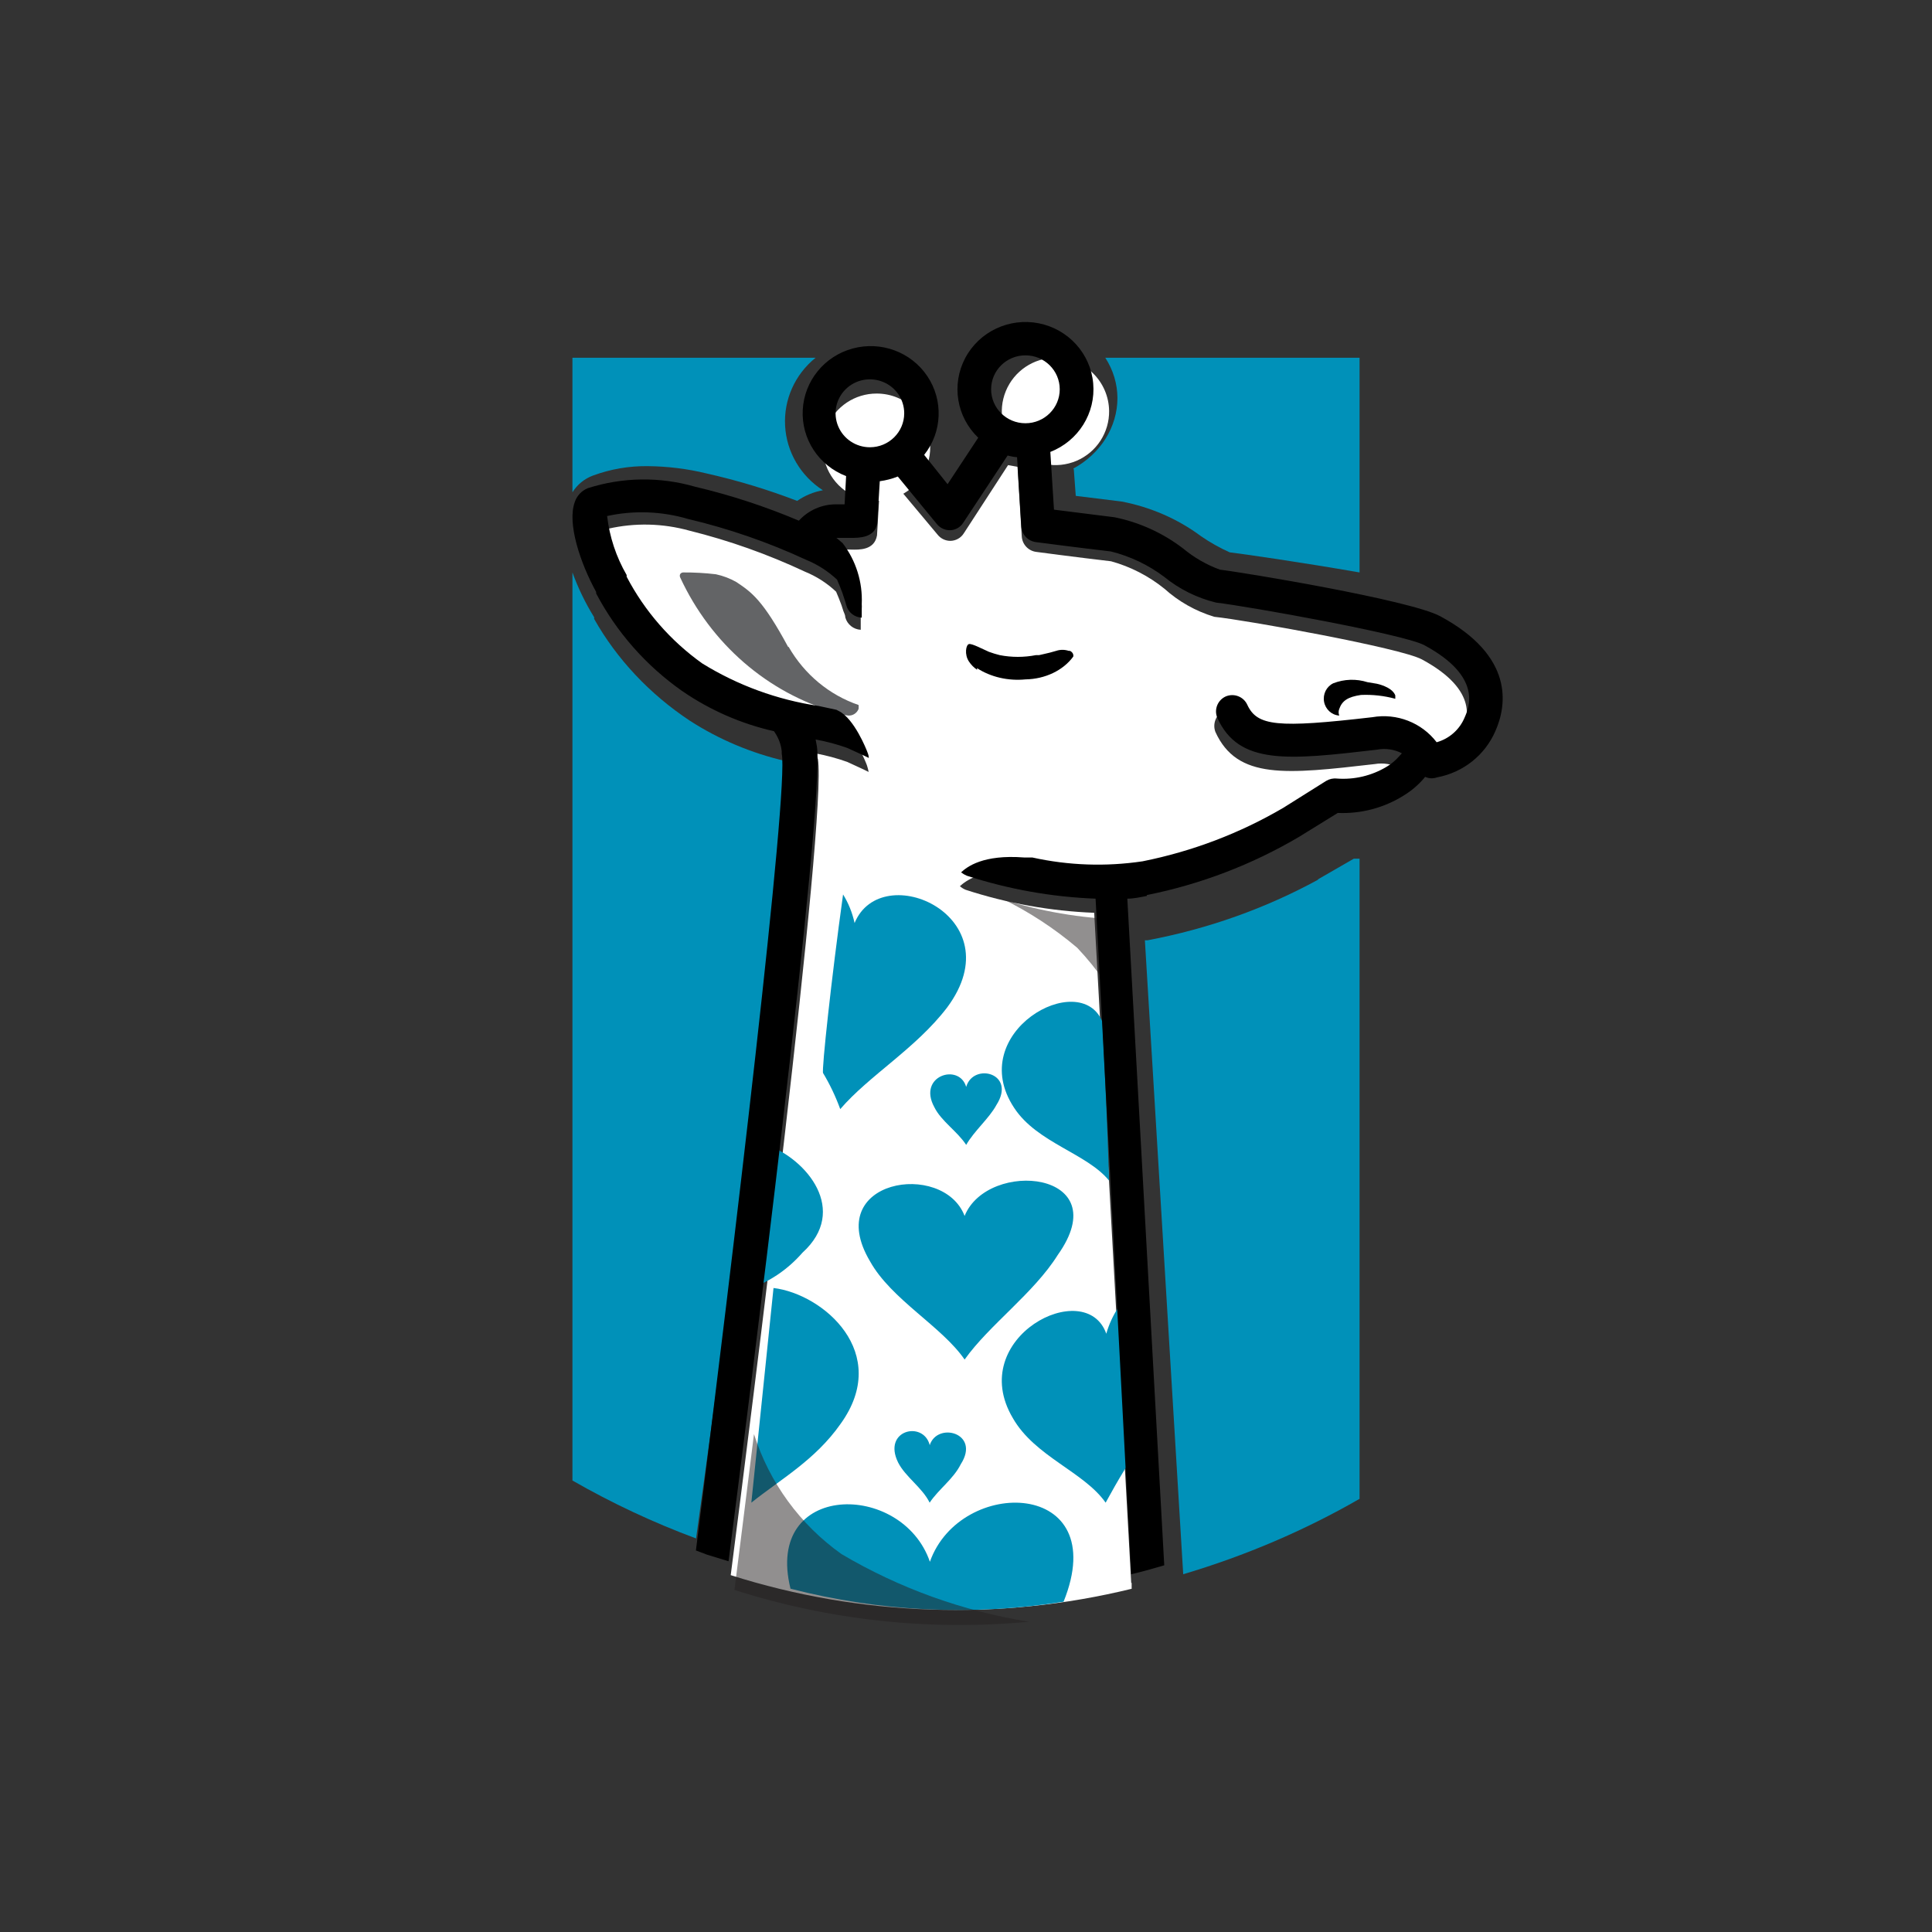 <?xml version="1.0" encoding="UTF-8"?>
<svg width="54px" height="54px" viewBox="0 0 54 54" version="1.1" xmlns="http://www.w3.org/2000/svg" xmlns:xlink="http://www.w3.org/1999/xlink">
    <rect x="0" y="0" width="54" height="54" fill="#333333" stroke="none"/>
    <title>sections/home/media-childrens-hospital</title>
    <g id="sections/home/media-childrens-hospital" stroke="none" stroke-width="1" fill="none" fill-rule="evenodd">
        <g id="Asset-1" transform="translate(15.23, 8.5)" fill-rule="nonzero">
            <path d="M6.77,13.023 L6.77,13.023 L6.77,12.965 C6.768,12.954 6.768,12.942 6.77,12.93 C6.765,12.877 6.753,12.824 6.733,12.774 C5.77,12.551 4.86,12.167 4.048,11.642 C2.928,10.899 2.013,9.926 1.377,8.8 L1.377,8.753 C1.131,8.355 0.927,7.935 0.77,7.5 L0.77,32.881 C1.869,33.512 3.025,34.054 4.225,34.5 C5.583,24.748 6.922,13.905 6.752,13.035" id="Path" fill="#0091B9"></path>
            <path d="M21.617,16.084 C20.141,16.891 18.527,17.465 16.841,17.782 L16.77,17.782 L17.841,35.5 C19.574,34.986 21.23,34.279 22.77,33.393 L22.77,15.5 L22.61,15.5 L21.597,16.084" id="Path" fill="#0091B9"></path>
            <path d="M1.341,4.793 C1.834,4.611 2.357,4.521 2.883,4.529 C3.432,4.535 3.978,4.602 4.51,4.731 C5.375,4.925 6.225,5.182 7.051,5.5 C7.266,5.351 7.511,5.249 7.77,5.203 C7.147,4.802 6.754,4.134 6.714,3.402 C6.673,2.671 6.989,1.965 7.565,1.5 L0.77,1.5 L0.77,5.259 C0.903,5.045 1.104,4.882 1.341,4.793" id="Path" fill="#0091B9"></path>
            <path d="M14.783,4.618 L14.838,5.36 L16.114,5.517 C16.928,5.672 17.689,6.004 18.333,6.483 C18.585,6.658 18.856,6.811 19.14,6.938 C19.442,6.972 21.156,7.219 22.77,7.5 L22.77,1.5 L15.664,1.5 C15.884,1.841 16.001,2.228 16.003,2.624 C16.002,3.433 15.534,4.182 14.77,4.596" id="Path" fill="#0091B9"></path>
            <path d="M10.77,4 C10.77,4.607 10.404,5.155 9.843,5.386 C9.282,5.618 8.636,5.489 8.207,5.058 C7.779,4.628 7.652,3.982 7.887,3.421 C8.121,2.861 8.67,2.497 9.277,2.5 C9.675,2.5 10.055,2.658 10.336,2.94 C10.616,3.221 10.772,3.603 10.77,4" id="Path" fill="#FFFFFF"></path>
            <path d="M15.77,2.98 C15.779,3.588 15.419,4.141 14.859,4.38 C14.299,4.618 13.65,4.495 13.217,4.068 C12.784,3.641 12.652,2.994 12.883,2.431 C13.114,1.868 13.662,1.5 14.27,1.5 C15.095,1.504 15.763,2.169 15.77,2.993" id="Path" fill="#FFFFFF"></path>
            <path d="M16.388,35.746 L15.353,17.013 C14.131,16.965 12.922,16.749 11.761,16.37 C11.702,16.346 11.647,16.311 11.599,16.269 C11.767,16.121 12.198,15.77 13.359,15.859 L13.587,15.859 C14.597,16.083 15.64,16.119 16.663,15.966 C18.042,15.696 19.365,15.2 20.578,14.497 L21.775,13.742 C21.865,13.688 21.97,13.665 22.075,13.676 C22.559,13.713 23.042,13.599 23.457,13.349 C23.596,13.267 23.719,13.163 23.823,13.04 L23.888,12.969 C23.676,12.854 23.432,12.815 23.194,12.856 C20.716,13.141 19.351,13.296 18.741,11.958 C18.654,11.728 18.758,11.47 18.98,11.363 C19.211,11.271 19.475,11.375 19.579,11.601 C19.854,12.196 20.411,12.261 23.068,11.952 C23.752,11.832 24.446,12.103 24.864,12.653 C25.216,12.554 25.503,12.3 25.642,11.964 C25.768,11.678 26.145,10.81 24.511,9.93 C23.912,9.609 19.62,8.835 18.711,8.74 C18.193,8.584 17.717,8.316 17.316,7.955 C16.878,7.6 16.37,7.339 15.825,7.188 C14.856,7.075 13.736,6.926 13.736,6.926 C13.515,6.899 13.345,6.719 13.329,6.498 L13.21,4.548 L12.946,4.5 L11.707,6.409 C11.628,6.534 11.491,6.612 11.342,6.617 L11.342,6.617 C11.2,6.62 11.065,6.556 10.977,6.445 L9.857,5.107 C9.697,5.176 9.528,5.222 9.355,5.243 L9.283,6.463 C9.211,6.885 8.78,6.867 8.547,6.861 C8.431,6.855 8.315,6.855 8.199,6.861 L8.145,6.861 L8.319,7.01 C8.685,7.504 8.865,8.11 8.828,8.722 C8.828,8.77 8.828,8.812 8.828,8.859 C8.828,8.907 8.828,9.026 8.828,9.103 C8.624,9.092 8.451,8.953 8.397,8.758 C8.397,8.699 8.367,8.639 8.343,8.58 L8.289,8.413 C8.241,8.276 8.187,8.152 8.14,8.039 C7.888,7.8 7.593,7.611 7.272,7.48 C6.234,6.993 5.152,6.608 4.039,6.332 C3.299,6.126 2.519,6.107 1.77,6.278 C1.828,6.867 2.008,7.438 2.297,7.955 L2.297,8.003 C2.799,8.965 3.52,9.796 4.404,10.429 C5.393,11.042 6.497,11.446 7.649,11.619 L8.145,11.726 L8.211,11.755 C8.642,11.97 8.972,12.808 9.001,12.891 C9.021,12.952 9.037,13.014 9.049,13.076 C8.864,12.981 8.559,12.85 8.451,12.796 L8.451,12.796 C8.163,12.693 7.866,12.613 7.565,12.558 L7.631,12.713 C7.894,14.331 5.715,31.47 5.194,35.526 C8.822,36.679 12.701,36.811 16.4,35.907 L16.4,35.74 L16.4,35.74" id="Path" fill="#FFFFFF"></path>
            <path d="M6.796,9.577 C6.093,8.276 5.785,8.058 5.353,7.769 C5.174,7.667 4.981,7.594 4.78,7.551 C4.476,7.515 4.169,7.498 3.862,7.5 C3.83,7.502 3.801,7.518 3.782,7.545 C3.767,7.575 3.767,7.611 3.782,7.641 C4.638,9.492 6.223,10.866 8.127,11.41 C8.24,11.46 8.361,11.49 8.484,11.5 C8.607,11.507 8.721,11.432 8.768,11.314 C8.771,11.277 8.771,11.241 8.768,11.205 C7.95,10.926 7.256,10.351 6.814,9.583" id="Path" fill="#636466"></path>
            <path d="M10.761,35.152 C9.983,32.886 6.122,32.912 6.865,35.905 C9.366,36.548 11.954,36.671 14.497,36.269 C15.881,32.84 11.61,32.749 10.761,35.152" id="Path" fill="#0091B9"></path>
            <path d="M10.884,22.444 C11.077,22.838 11.529,23.121 11.775,23.5 C12.001,23.106 12.42,22.756 12.62,22.385 C13.189,21.493 11.975,21.188 11.775,21.879 C11.581,21.203 10.406,21.567 10.884,22.444" id="Path" fill="#0091B9"></path>
            <path d="M10.754,31.882 C10.568,31.199 9.425,31.473 9.874,32.38 C10.08,32.783 10.549,33.08 10.754,33.5 C11.003,33.125 11.419,32.839 11.624,32.425 C12.186,31.551 10.964,31.227 10.754,31.899" id="Path" fill="#0091B9"></path>
            <path d="M11.731,25.486 C11.137,23.922 7.731,24.464 9.086,26.751 C9.681,27.823 11.09,28.568 11.731,29.5 C12.421,28.529 13.663,27.648 14.335,26.576 C16.005,24.227 12.379,23.883 11.731,25.486" id="Path" fill="#0091B9"></path>
            <path d="M7.199,26.513 C8.503,25.33 7.318,23.899 6.203,23.5 L5.77,27.5 C6.313,27.305 6.804,26.966 7.199,26.513" id="Path" fill="#0091B9"></path>
            <path d="M13.079,31.136 C13.691,32.209 15.068,32.637 15.673,33.5 C16.011,32.877 16.377,32.273 16.77,31.692 C16.673,29.909 16.57,28.612 16.525,27.5 C16.131,27.814 15.838,28.263 15.691,28.778 C15.119,27.155 11.748,28.887 13.079,31.136" id="Path" fill="#0091B9"></path>
            <path d="M8.264,31.298 C9.696,29.312 7.779,27.667 6.39,27.5 L5.77,33.5 C6.589,32.844 7.558,32.306 8.264,31.298" id="Path" fill="#0091B9"></path>
            <path d="M15.77,24.5 C15.709,22.66 15.674,21.949 15.582,20.059 C14.966,18.546 11.717,20.358 13.118,22.468 C13.759,23.445 15.154,23.738 15.77,24.5" id="Path" fill="#0091B9"></path>
            <path d="M11.243,19.659 C13.128,17.122 9.411,15.466 8.656,17.299 C8.593,17.011 8.483,16.739 8.334,16.5 C8.007,18.853 7.733,21.409 7.775,21.492 C7.964,21.806 8.125,22.144 8.255,22.5 C9.068,21.555 10.367,20.807 11.243,19.659" id="Path" fill="#0091B9"></path>
            <g id="Group" opacity="0.5" style="mix-blend-mode: multiply;" transform="translate(4.77, 31.5)" fill="#231F20">
                <g id="Path">
                    <path d="M1.074,0.084 C0.84,1.974 0.642,3.534 0.528,4.44 C3.186,5.289 5.988,5.591 8.766,5.328 C6.915,5.033 5.136,4.392 3.522,3.438 C2.363,2.616 1.504,1.438 1.074,0.084"></path>
                </g>
            </g>
            <g id="Group" opacity="0.5" style="mix-blend-mode: multiply;" transform="translate(12.77, 16.5)" fill="#231F20">
                <g id="Path">
                    <path d="M0,0.114 C0.758,0.483 1.466,0.946 2.109,1.491 C2.672,2.087 3.143,2.766 3.503,3.503 L3.349,0.703 C2.212,0.666 1.085,0.474 0,0.131"></path>
                </g>
            </g>
            <path d="M16.825,16.517 C18.324,16.217 19.762,15.667 21.076,14.892 L22.161,14.222 C22.815,14.25 23.462,14.078 24.014,13.729 C24.218,13.603 24.402,13.447 24.56,13.266 L24.602,13.213 C24.66,13.239 24.723,13.253 24.788,13.255 C24.843,13.253 24.897,13.243 24.949,13.225 C25.668,13.087 26.271,12.608 26.562,11.944 C26.886,11.22 27.108,9.844 25.021,8.722 C24.17,8.266 19.457,7.489 18.869,7.423 C18.494,7.286 18.145,7.085 17.838,6.83 C17.276,6.399 16.622,6.101 15.925,5.958 L14.229,5.745 L14.127,4.131 C14.912,3.826 15.4,3.045 15.325,2.214 C15.251,1.383 14.631,0.7 13.804,0.536 C12.976,0.373 12.139,0.769 11.748,1.508 C11.357,2.248 11.505,3.154 12.112,3.734 L11.255,5.033 L10.601,4.214 C11.107,3.576 11.142,2.688 10.688,2.012 C10.234,1.337 9.393,1.026 8.602,1.241 C7.811,1.455 7.249,2.148 7.207,2.958 C7.165,3.769 7.654,4.514 8.419,4.807 L8.377,5.596 L8.143,5.596 C7.745,5.594 7.365,5.76 7.099,6.053 C6.161,5.656 5.19,5.338 4.197,5.104 C3.216,4.82 2.172,4.834 1.199,5.145 C1.025,5.216 0.891,5.359 0.834,5.537 C0.618,6.13 0.99,7.239 1.433,8.046 L1.433,8.088 C2.004,9.17 2.826,10.104 3.832,10.811 C4.608,11.346 5.481,11.729 6.404,11.938 L6.434,11.985 C6.537,12.14 6.601,12.317 6.62,12.501 L6.62,12.566 C6.824,13.545 5.265,26.56 4.221,34.836 L4.533,34.954 L4.533,34.954 L5.133,35.138 C5.654,31.098 7.837,14.002 7.603,12.365 L7.567,12.169 C7.869,12.224 8.166,12.303 8.454,12.406 L8.454,12.406 C8.562,12.46 8.868,12.59 9.054,12.685 C9.054,12.608 9.018,12.537 9.006,12.501 C8.994,12.466 8.646,11.582 8.215,11.374 L8.149,11.339 L7.651,11.232 C6.497,11.06 5.391,10.656 4.401,10.045 C3.513,9.412 2.788,8.581 2.285,7.619 L2.285,7.572 C1.991,7.064 1.806,6.503 1.739,5.923 C2.489,5.76 3.269,5.789 4.005,6.006 C5.139,6.274 6.242,6.656 7.297,7.145 C7.619,7.276 7.914,7.465 8.167,7.702 C8.215,7.815 8.269,7.945 8.317,8.076 L8.371,8.242 C8.392,8.3 8.41,8.36 8.425,8.42 C8.478,8.615 8.652,8.753 8.856,8.764 C8.856,8.687 8.856,8.61 8.856,8.521 C8.859,8.475 8.859,8.43 8.856,8.384 C8.884,7.773 8.696,7.171 8.323,6.682 L8.149,6.534 L8.55,6.534 C8.784,6.534 9.216,6.534 9.288,6.136 L9.36,4.95 C9.533,4.927 9.702,4.883 9.864,4.819 L10.961,6.154 C11.051,6.261 11.186,6.322 11.327,6.32 L11.327,6.32 C11.476,6.315 11.613,6.237 11.692,6.112 L12.933,4.232 C13.02,4.256 13.108,4.272 13.197,4.279 L13.317,6.225 C13.333,6.445 13.503,6.624 13.725,6.652 C13.725,6.652 14.846,6.8 15.818,6.913 C16.356,7.046 16.862,7.287 17.305,7.619 C17.729,7.966 18.227,8.213 18.762,8.343 C19.673,8.45 23.978,9.221 24.572,9.529 C26.209,10.407 25.831,11.273 25.705,11.558 C25.565,11.893 25.278,12.147 24.925,12.246 C24.506,11.697 23.811,11.427 23.127,11.546 C20.464,11.855 19.907,11.795 19.631,11.196 C19.527,10.971 19.262,10.869 19.031,10.965 C18.804,11.067 18.699,11.329 18.792,11.558 C19.391,12.893 20.77,12.744 23.253,12.454 C23.491,12.408 23.739,12.443 23.954,12.555 L23.888,12.626 C23.784,12.748 23.661,12.852 23.522,12.934 C23.106,13.183 22.622,13.297 22.137,13.261 C22.033,13.249 21.927,13.272 21.837,13.326 L20.638,14.079 C19.421,14.792 18.091,15.297 16.705,15.574 C15.68,15.727 14.635,15.691 13.623,15.467 L13.395,15.467 C12.244,15.378 11.8,15.728 11.632,15.883 C11.682,15.921 11.736,15.953 11.794,15.977 C12.958,16.355 14.168,16.571 15.392,16.618 L16.387,35.5 C16.699,35.429 16.987,35.346 17.311,35.251 L16.279,16.618 C16.459,16.618 16.645,16.577 16.825,16.541 M9.084,4.001 C8.696,4.001 8.346,3.769 8.198,3.415 C8.049,3.06 8.131,2.652 8.406,2.38 C8.68,2.109 9.093,2.028 9.451,2.175 C9.81,2.321 10.043,2.667 10.043,3.051 C10.043,3.576 9.614,4.001 9.084,4.001 M13.431,3.33 C12.901,3.33 12.472,2.905 12.472,2.381 C12.472,1.857 12.901,1.432 13.431,1.432 C13.961,1.432 14.39,1.857 14.39,2.381 C14.39,2.905 13.961,3.33 13.431,3.33" id="Shape" fill="#000000"></path>
            <path d="M12.077,10.175 C12.461,10.424 12.949,10.537 13.433,10.489 C13.981,10.48 14.484,10.24 14.768,9.852 C14.782,9.787 14.743,9.722 14.673,9.691 L14.639,9.691 L14.639,9.691 C14.528,9.654 14.404,9.654 14.293,9.691 C14.176,9.727 14.057,9.757 13.936,9.783 L13.813,9.811 L13.724,9.811 C13.391,9.876 13.045,9.876 12.713,9.811 C12.61,9.785 12.509,9.755 12.412,9.719 C12.211,9.631 11.937,9.483 11.853,9.502 C11.769,9.52 11.719,9.792 11.853,9.991 C11.911,10.079 11.988,10.158 12.082,10.222" id="Path" fill="#000000"></path>
            <path d="M22.202,11.5 C22.179,11.441 22.179,11.375 22.202,11.316 C22.283,11.084 22.445,10.978 22.809,10.924 C23.133,10.91 23.456,10.946 23.769,11.031 C23.771,10.999 23.771,10.968 23.769,10.936 C23.677,10.693 23.249,10.61 23.249,10.61 L22.994,10.568 C22.68,10.468 22.342,10.479 22.035,10.598 C21.845,10.69 21.74,10.901 21.778,11.113 C21.816,11.324 21.988,11.483 22.196,11.5" id="Path" fill="#000000"></path>
        </g>
    </g>
</svg>